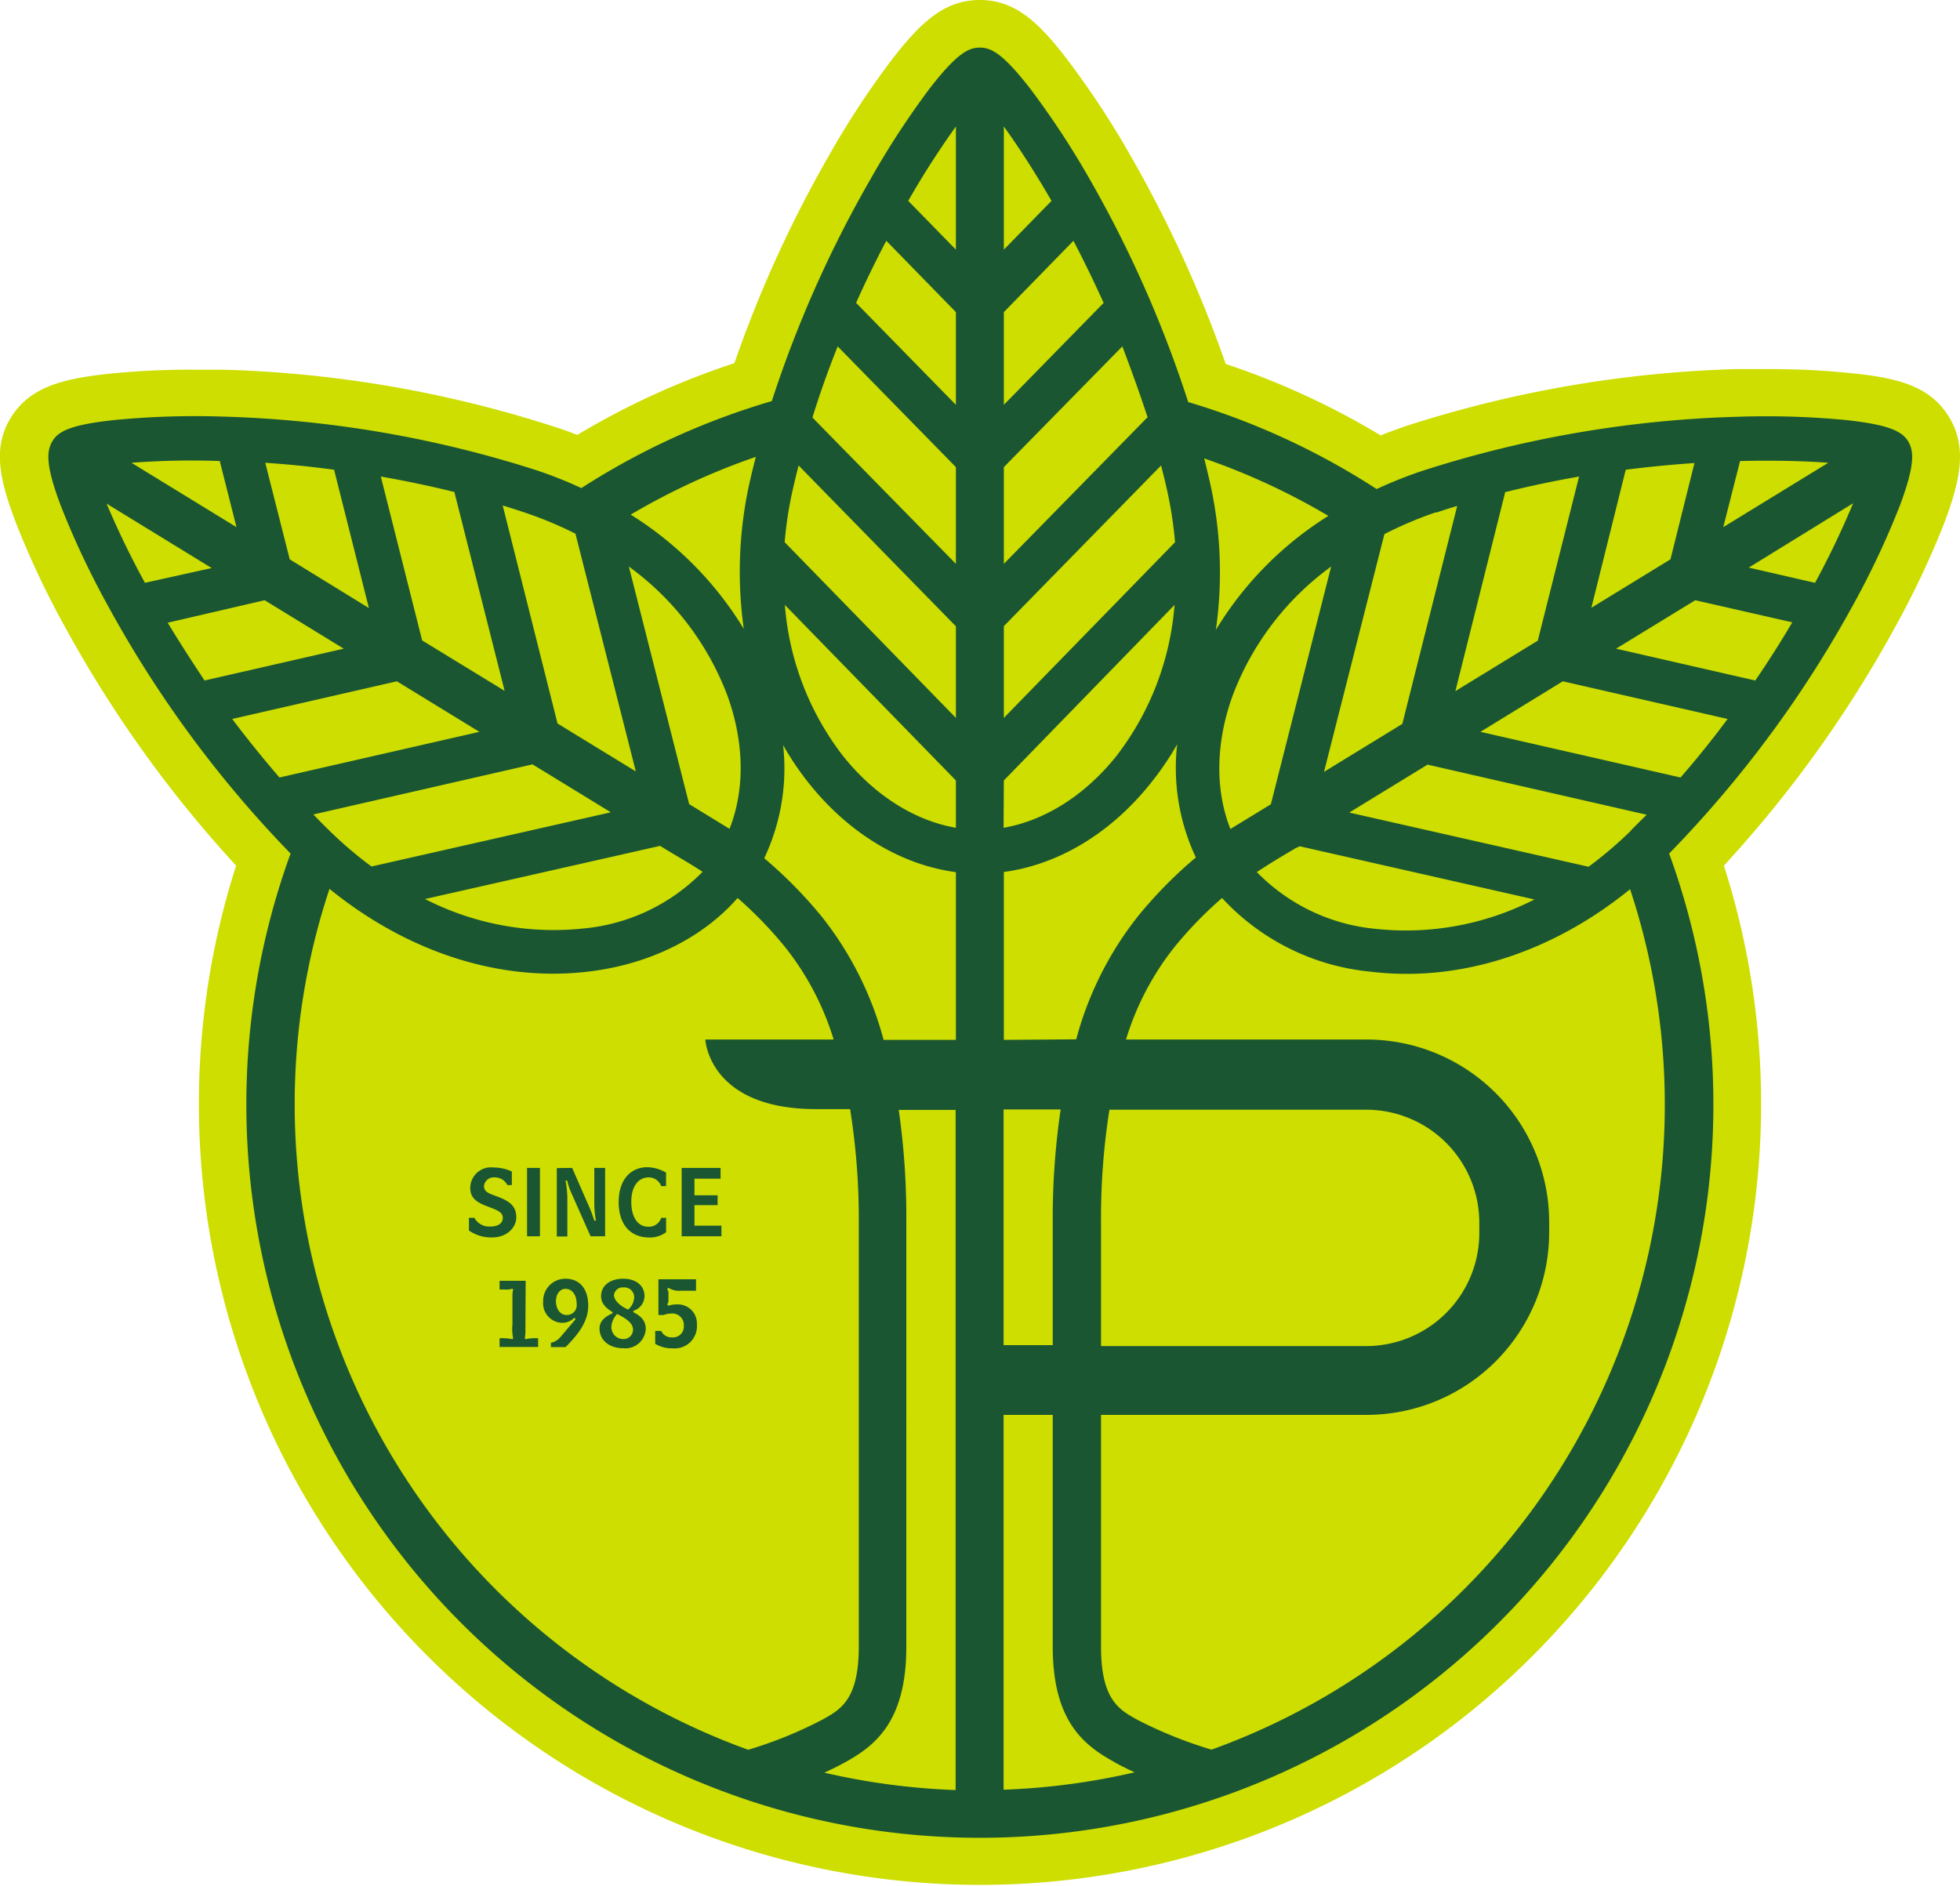 <svg id="73f91085-1066-4fa8-bf27-9c3cdc3a8a14" data-name="Layer 1" xmlns="http://www.w3.org/2000/svg" viewBox="0 0 225.28 216.8" preserveAspectRatio="xMinYMid"><defs><style>.d6b765ec-da16-409e-bbb0-3334f01d5752{fill:#cdde00;}.\35 002c3dd-764a-433d-bbdc-05c22b758e6f{fill:#1a5632;}</style></defs><title>logo-icon</title><path class="d6b765ec-da16-409e-bbb0-3334f01d5752" d="M224,47.91c-2.1-3.43-5.66-4.45-11.12-5a91.61,91.61,0,0,0-9.8-.48c-1.15,0-2.32,0-3.5,0a135.79,135.79,0,0,0-37.83,6.5c-1,.34-2.05.72-3.06,1.12a89.24,89.24,0,0,0-17.81-8.21A142.22,142.22,0,0,0,130,18a101.08,101.08,0,0,0-7.31-11.13C119.37,2.51,116.64,0,112.62,0s-6.75,2.51-10.1,6.84A99.65,99.65,0,0,0,95.21,18a140.3,140.3,0,0,0-10.8,23.75A89,89,0,0,0,66.35,50c-.93-.37-1.88-.71-2.82-1a135.85,135.85,0,0,0-37.84-6.5c-1.18,0-2.35,0-3.5,0a91.88,91.88,0,0,0-9.8.48c-5.45.59-9,1.61-11.12,5S-.11,55,1.83,60.1a99.59,99.59,0,0,0,5.66,12A138.33,138.33,0,0,0,27.14,99.51a89.78,89.78,0,1,0,171,0,138.06,138.06,0,0,0,19.67-27.4,102.08,102.08,0,0,0,5.67-12C225.39,55,226.1,51.33,224,47.91Z"/><path class="5002c3dd-764a-433d-bbdc-05c22b758e6f" d="M219.34,50.76c-.7-1.14-2.08-1.91-7.05-2.46a96.13,96.13,0,0,0-12.55-.39,129.69,129.69,0,0,0-36.26,6.22,50.79,50.79,0,0,0-5.25,2.09,83.7,83.7,0,0,0-21.66-10A134.61,134.61,0,0,0,125.3,20.69a96.84,96.84,0,0,0-6.89-10.5c-3.07-3.95-4.44-4.72-5.79-4.72s-2.72.77-5.78,4.72A96.84,96.84,0,0,0,100,20.69,134.48,134.48,0,0,0,88.71,46.11a84,84,0,0,0-21.89,10,49.6,49.6,0,0,0-5-2,129.63,129.63,0,0,0-36.25-6.22A96.06,96.06,0,0,0,13,48.3c-5,.55-6.35,1.32-7,2.46s-.77,2.73,1,7.41a96.82,96.82,0,0,0,5.35,11.36A130.49,130.49,0,0,0,33.4,98.12a84.31,84.31,0,1,0,158.45,0A130.88,130.88,0,0,0,213,69.53a96.82,96.82,0,0,0,5.35-11.36C220.1,53.49,220,51.91,219.34,50.76ZM200,53c4-.1,7.49,0,10.14.2l-12.07,7.4Zm-13.14,1c2.75-.35,5.4-.6,7.9-.77L192,64.3l-9.09,5.57Zm-5.37.81-4.74,18.84-9.47,5.8L173,56.6l-.08,0C175.86,55.86,178.72,55.27,181.51,54.78Zm6,40.65a46.37,46.37,0,0,1-4.9,4.18l-27.51-6.23,9-5.51,25.19,5.76C188.67,94.24,188.08,94.84,187.48,95.43Zm-60,32.11h29.54a13,13,0,0,1,13,13v1.17a13,13,0,0,1-13,13H126.55V140.39A80,80,0,0,1,127.52,127.54ZM121,140.39v14.24h-5.65V127.54h6.56A86.34,86.34,0,0,0,121,140.39Zm7.11,62.2c.75.41,1.53.8,2.31,1.15a78.79,78.79,0,0,1-15.07,2V162.65H121v26.63C121,198,124.7,200.7,128.14,202.59Zm-24.85-75h6.58v78.19a79,79,0,0,1-15.09-2c.78-.36,1.56-.74,2.31-1.15,3.44-1.89,7.11-4.63,7.11-13.31V140.39A86.34,86.34,0,0,0,103.29,127.54ZM37.8,95.43c-.61-.59-1.2-1.19-1.78-1.8l25.19-5.76,9,5.51L42.7,99.61A45.39,45.39,0,0,1,37.8,95.43Zm38.07,1.81.28.17c1.62,1,3.12,1.83,4.6,2.81a21.93,21.93,0,0,1-13.64,6.51,32.44,32.44,0,0,1-18.26-3.38ZM72.28,65.13A32.5,32.5,0,0,1,83.57,79.86c2,5.46,2.06,10.93.28,15.42l-4.64-2.84ZM96.87,86.87a32.47,32.47,0,0,1-6.66-17.33l19.66,20.18v5.44C105.1,94.33,100.48,91.41,96.87,86.87Zm13-4.34L90.19,62.33a43.13,43.13,0,0,1,1-6.35c.19-.83.39-1.65.6-2.47L109.87,72ZM92.94,90c4.6,5.79,10.64,9.42,16.93,10.26v19.28h-8.31a38.89,38.89,0,0,0-7.12-14.18,51.3,51.3,0,0,0-6.6-6.7,24.14,24.14,0,0,0,2.17-13A33.78,33.78,0,0,0,92.94,90Zm22.44,29.54V100.24c6.28-.84,12.33-4.47,16.92-10.26a33.69,33.69,0,0,0,3-4.41,24.14,24.14,0,0,0,2.15,13,50.52,50.52,0,0,0-6.63,6.73,38.89,38.89,0,0,0-7.12,14.18Zm30.69-27.08-4.65,2.84c-1.78-4.49-1.7-10,.29-15.42A32.5,32.5,0,0,1,153,65.13Zm3,5,.3-.18,27,6.12a32.42,32.42,0,0,1-18.25,3.38,21.9,21.9,0,0,1-13.66-6.53C146,99.23,147.47,98.35,149.08,97.41Zm16-38.53h0c.8-.27,1.61-.53,2.42-.77l-6.31,25.06-9,5.51,6.94-27.33A44.9,44.9,0,0,1,165.07,58.88Zm-12.43.4a39.82,39.82,0,0,0-12.89,13.08,47,47,0,0,0-.81-17.51c-.17-.74-.35-1.48-.53-2.2A77.64,77.64,0,0,1,152.64,59.28ZM115.38,14.54c1.56,2.16,3.46,5.06,5.48,8.55l-5.48,5.61Zm0,21.34,8-8.2c1.16,2.22,2.33,4.61,3.47,7.14L115.38,46.54Zm0,17.82L129,39.82c1,2.64,2,5.39,2.93,8.23l-.06-.06L115.38,64.82Zm0,18.28,18.07-18.47c.21.81.42,1.64.61,2.47h0a46,46,0,0,1,1,6.35l-19.68,20.2Zm0,17.74L135,69.54a32.54,32.54,0,0,1-6.65,17.33c-3.62,4.55-8.24,7.46-13,8.29Zm-5.51-75.18V28.7l-5.48-5.61A98.07,98.07,0,0,1,109.87,14.54Zm-8,13.14,8,8.2V46.54L98.4,34.82C99.53,32.29,100.7,29.9,101.87,27.68ZM96.28,39.82,109.87,53.7V64.82L93.38,48C94.26,45.15,95.24,42.43,96.28,39.82Zm-9.41,12.7c-.19.77-.39,1.54-.57,2.33a47.08,47.08,0,0,0-.81,17.44,40,40,0,0,0-13-13.13A78.71,78.71,0,0,1,86.87,52.52ZM60.2,58.88h0a44.34,44.34,0,0,1,5.94,2.47l6.94,27.33-9-5.51L57.78,58.11C58.59,58.35,59.39,58.61,60.2,58.88Zm-7.89-2.3-.08,0L58,79.42l-9.48-5.8L43.77,54.78C46.56,55.27,49.42,55.86,52.31,56.58ZM38.4,54l4,15.9L33.3,64.3,30.49,53.2C33,53.37,35.64,53.62,38.4,54ZM25.26,53l1.92,7.6-12.07-7.4C17.77,53,21.23,52.85,25.26,53Zm-13,4.9,12.07,7.4L16.66,67A100.52,100.52,0,0,1,12.23,57.85Zm7,13.69L30.42,69l9.09,5.57-16,3.66C22,75.94,20.54,73.7,19.25,71.54ZM32.12,89.38Q29.21,86,26.69,82.65l18.93-4.33,9.48,5.81ZM33.87,127a78.55,78.55,0,0,1,4-24.82c9,7.31,19.65,10.75,29.85,9.5,7-.85,13.05-3.88,17.06-8.45a46,46,0,0,1,5.43,5.61,32.12,32.12,0,0,1,5.61,10.66H81.07s.37,8,12.74,8h3.9a80,80,0,0,1,1,12.85v48.89c0,6.15-2.06,7.28-4.25,8.48A48.28,48.28,0,0,1,86,201.15,78.9,78.9,0,0,1,33.87,127Zm105.37,74.13a48.94,48.94,0,0,1-8.44-3.39c-2.19-1.2-4.25-2.33-4.25-8.48V162.65h30.51a21,21,0,0,0,21-21V140.5a21,21,0,0,0-21-21H129.42A32.12,32.12,0,0,1,135,108.86a45.65,45.65,0,0,1,5.46-5.63,26.68,26.68,0,0,0,17.07,8.47c10.2,1.25,20.85-2.18,29.83-9.48a78.82,78.82,0,0,1-48.15,98.93ZM193.16,89.38l-23-5.25,9.47-5.81,18.94,4.33C196.9,84.9,195.1,87.15,193.16,89.38Zm8.59-11.15-16-3.66L194.85,69,206,71.54C204.74,73.7,203.31,75.94,201.75,78.23ZM208.62,67,201,65.25,213,57.85A100.08,100.08,0,0,1,208.62,67Z"/><path class="5002c3dd-764a-433d-bbdc-05c22b758e6f" d="M54.53,140a1.92,1.92,0,0,0,1.81,1c.93,0,1.45-.38,1.45-1s-.57-.87-1.62-1.26c-1.43-.53-2.12-1-2.12-2.23a2.39,2.39,0,0,1,2.68-2.3,5.24,5.24,0,0,1,2.1.46v1.56h-.52a1.58,1.58,0,0,0-1.45-.88,1.12,1.12,0,0,0-1.23,1c0,.7.64.87,1.58,1.22,1.48.55,2.13,1.18,2.13,2.36s-1.07,2.32-2.76,2.32a4.39,4.39,0,0,1-2.68-.8V140Z"/><path class="5002c3dd-764a-433d-bbdc-05c22b758e6f" d="M62.06,134.26v7.86H60.58v-7.86Z"/><path class="5002c3dd-764a-433d-bbdc-05c22b758e6f" d="M65.76,134.26l1.95,4.45c.17.38.37.92.6,1.61h.19a10.53,10.53,0,0,1-.19-1.82v-4.24h1.24v7.86H67.88l-2.22-5a7.53,7.53,0,0,1-.47-1.41H65a12.49,12.49,0,0,1,.21,1.93v4.5H64v-7.86Z"/><path class="5002c3dd-764a-433d-bbdc-05c22b758e6f" d="M76.55,136.35H76a1.52,1.52,0,0,0-1.44-1c-1.18,0-2,1-2,2.81s.78,2.86,1.93,2.86A1.49,1.49,0,0,0,76,140h.56v1.65a3.11,3.11,0,0,1-1.91.61c-2.22,0-3.54-1.51-3.54-4.08s1.39-4,3.29-4a4.46,4.46,0,0,1,2.16.62Z"/><path class="5002c3dd-764a-433d-bbdc-05c22b758e6f" d="M82.82,134.26v1.24h-3v1.91h2.66v1.13H79.82v2.36h3.1v1.22H78.35v-7.86Z"/><path class="5002c3dd-764a-433d-bbdc-05c22b758e6f" d="M60.39,152.84a4.89,4.89,0,0,1-.07,1l.07.11a5.78,5.78,0,0,1,1.46-.11v1H57.42v-1a6.15,6.15,0,0,1,1.48.11l.08-.11a5.34,5.34,0,0,1-.08-1.6v-3a3.64,3.64,0,0,1,.08-1l-.08-.1a2,2,0,0,1-.81.1h-.67v-1h3Z"/><path class="5002c3dd-764a-433d-bbdc-05c22b758e6f" d="M63.32,154.37a2,2,0,0,0,1.14-.72l1.7-2-.15-.17a1.91,1.91,0,0,1-1.4.59,2.25,2.25,0,0,1-2.18-2.44A2.55,2.55,0,0,1,65,147c1.61,0,2.61,1.14,2.61,3.11,0,1.61-.9,3.06-2.61,4.75H63.32ZM65,148.16c-.61,0-1.1.56-1.1,1.43s.49,1.58,1.21,1.58a1.13,1.13,0,0,0,1.17-1.29C66.29,148.86,65.74,148.16,65,148.16Z"/><path class="5002c3dd-764a-433d-bbdc-05c22b758e6f" d="M69.09,149c0-1.19,1-2,2.54-2s2.45.85,2.45,2a1.82,1.82,0,0,1-1.28,1.69v.16c1,.51,1.42,1.07,1.42,1.94a2.34,2.34,0,0,1-2.57,2.2c-1.71,0-2.74-1-2.74-2.26,0-.78.49-1.3,1.5-1.76v-.13C69.52,150.29,69.09,149.76,69.09,149Zm1.18,3.53a1.37,1.37,0,0,0,1.36,1.41,1.09,1.09,0,0,0,1.13-1.07c0-.68-.59-1.21-1.83-1.82A2.35,2.35,0,0,0,70.27,152.53Zm2.62-3.36A1.12,1.12,0,0,0,71.68,148a1,1,0,0,0-1.11.87c0,.55.55,1.18,1.62,1.68A1.91,1.91,0,0,0,72.89,149.17Z"/><path class="5002c3dd-764a-433d-bbdc-05c22b758e6f" d="M76,153a1.28,1.28,0,0,0,1.26.74,1.24,1.24,0,0,0,1.34-1.33A1.32,1.32,0,0,0,77.14,151a2.67,2.67,0,0,0-.87.17h-.59v-4.11H80v1.32H78.22a2.26,2.26,0,0,1-1.39-.34l-.15.15a.79.79,0,0,1,.15.55v.67a.76.76,0,0,1-.15.54l.15.15a3.37,3.37,0,0,1,1-.15,2.19,2.19,0,0,1,2.27,2.32A2.55,2.55,0,0,1,77.31,155a3.66,3.66,0,0,1-2-.52V153Z"/></svg>